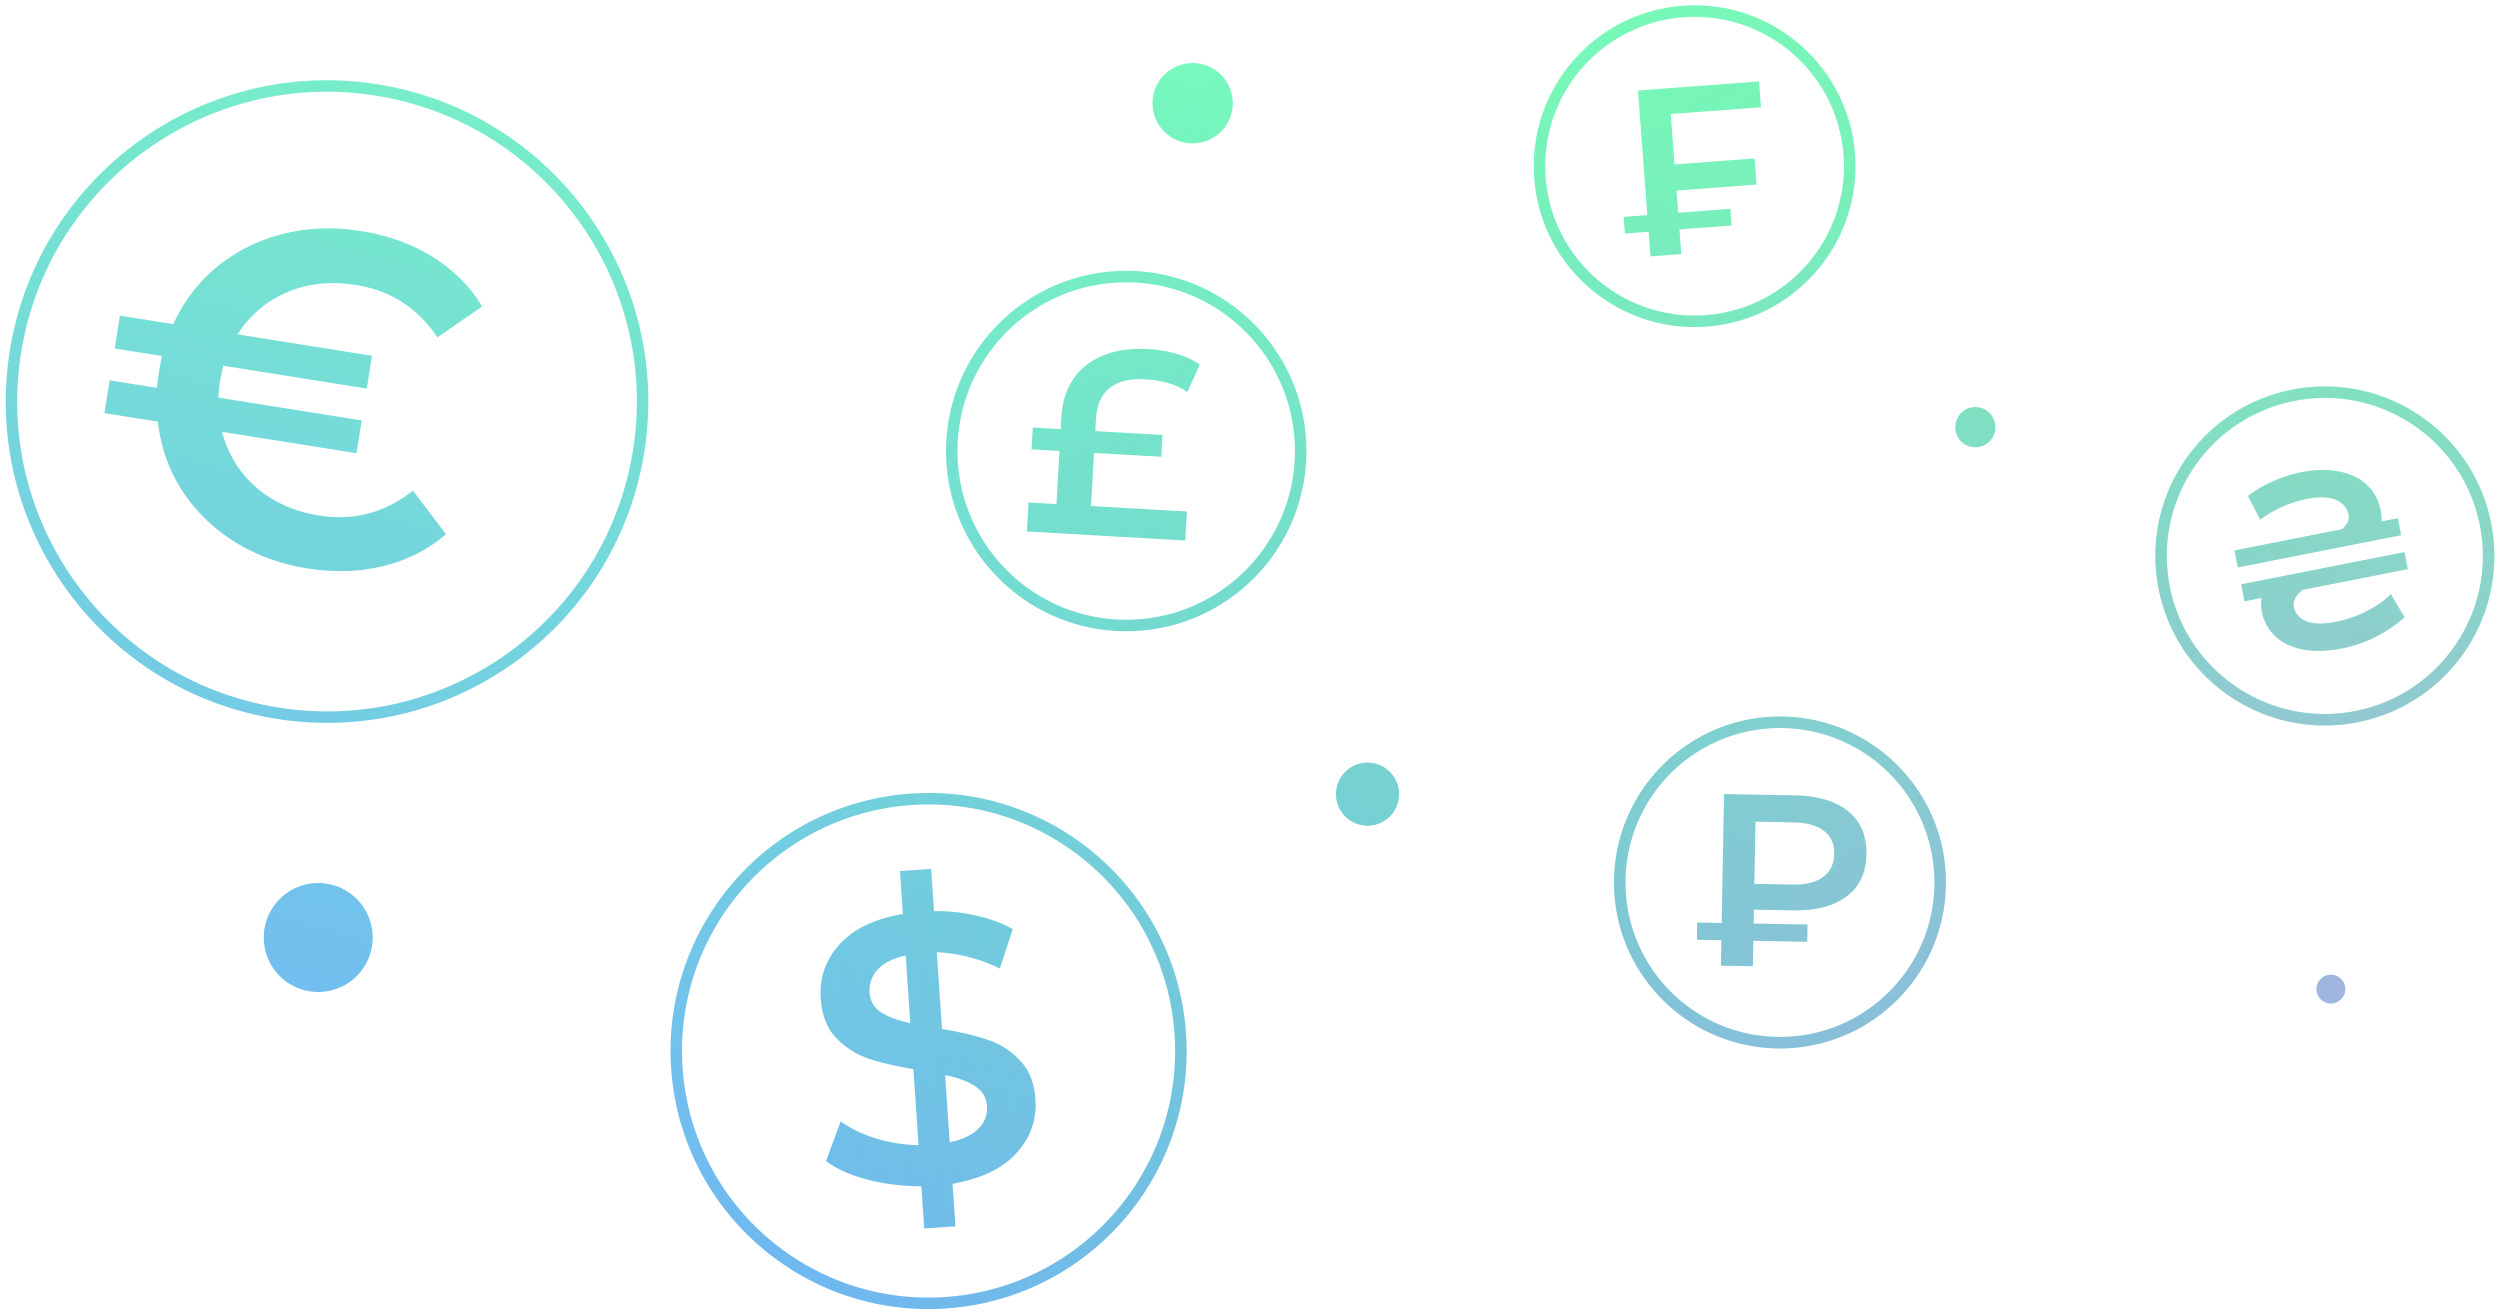 <?xml version="1.0" encoding="UTF-8"?> <svg xmlns="http://www.w3.org/2000/svg" width="436" height="229" fill="none"><path fill-rule="evenodd" clip-rule="evenodd" d="M321.512 27.028c1.081 14.345-9.672 26.85-24.017 27.93-14.345 1.082-26.85-9.671-27.931-24.016-1.081-14.345 9.672-26.85 24.017-27.931 14.345-1.081 26.85 9.672 27.931 24.017Zm1.994-.15c1.164 15.446-10.414 28.911-25.861 30.075-15.446 1.164-28.911-10.414-30.075-25.86-1.164-15.447 10.414-28.912 25.86-30.076 15.447-1.164 28.912 10.414 30.076 25.86ZM110.39 78.521c-4.687 29.468-32.376 49.556-61.844 44.869C19.078 118.703-1.01 91.014 3.677 61.546 8.365 32.078 36.053 11.99 65.521 16.678c29.468 4.687 49.557 32.376 44.869 61.844Zm1.975.314c-4.861 30.559-33.574 51.391-64.133 46.53-30.559-4.861-51.391-33.575-46.53-64.134 4.861-30.559 33.575-51.39 64.134-46.53 30.558 4.861 51.391 33.575 46.529 64.134ZM164.857 226.2c23.694-1.609 41.597-22.12 39.989-45.814-1.609-23.694-22.12-41.597-45.814-39.989-23.694 1.609-41.597 22.12-39.989 45.814 1.609 23.694 22.12 41.597 45.814 39.989Zm.136 1.995c24.795-1.683 43.532-23.149 41.848-47.945-1.683-24.795-23.149-43.532-47.944-41.848-24.796 1.683-43.533 23.149-41.849 47.944 1.683 24.796 23.149 43.532 47.945 41.849Zm15.582-36.452c.243 3.58-.876 6.721-3.357 9.421-2.44 2.652-6.14 4.413-11.099 5.283l.504 7.426-5.438.37-.499-7.361c-3.286.001-6.421-.385-9.405-1.16-2.984-.774-5.388-1.855-7.215-3.24l2.53-6.9c1.725 1.215 3.791 2.207 6.197 2.976a27.393 27.393 0 0 0 7.407 1.163l-.901-13.262c-3.189-.538-5.875-1.178-8.057-1.918a14.165 14.165 0 0 1-5.509-3.623c-1.534-1.672-2.399-3.944-2.594-6.818-.243-3.581.854-6.719 3.291-9.416s6.115-4.457 11.033-5.279l-.509-7.493 5.437-.369.5 7.36a30.633 30.633 0 0 1 7.313.77c2.435.545 4.576 1.332 6.422 2.361l-2.264 6.882c-3.491-1.717-7.153-2.667-10.985-2.851l.909 13.394c3.234.536 5.92 1.175 8.058 1.918 2.182.74 4.04 1.946 5.575 3.618 1.575 1.625 2.461 3.874 2.656 6.748Zm-28.909-18.621c.099 1.458.753 2.591 1.962 3.397 1.21.806 2.918 1.445 5.127 1.917l-.802-11.803c-2.23.506-3.862 1.328-4.895 2.464-1.033 1.136-1.497 2.477-1.392 4.025Zm13.962 26.097c2.319-.513 3.996-1.315 5.032-2.407 1.081-1.094 1.57-2.393 1.468-3.896-.102-1.503-.78-2.656-2.034-3.459-1.256-.848-3.011-1.506-5.263-1.975l.797 11.737ZM55.67 89.905c6.047.962 11.5-.488 16.36-4.352l5.743 7.617c-3.109 2.69-6.754 4.54-10.937 5.55-4.128 1.019-8.535 1.156-13.22.41-4.74-.754-9.014-2.327-12.823-4.72-3.754-2.385-6.796-5.383-9.127-8.993-2.276-3.602-3.656-7.564-4.142-11.887l-9.316-1.482.91-5.72 8.254 1.313c.04-.608.16-1.539.36-2.792.2-1.253.374-2.175.524-2.765l-8.254-1.313.91-5.72 9.316 1.481c1.803-3.958 4.345-7.297 7.626-10.014 3.336-2.71 7.158-4.615 11.467-5.717 4.363-1.094 8.915-1.263 13.655-.51 4.685.746 8.832 2.243 12.44 4.493 3.662 2.258 6.554 5.148 8.675 8.67l-7.81 5.377c-3.43-5.126-8.168-8.17-14.215-9.132-4.359-.694-8.364-.27-12.017 1.272-3.598 1.55-6.473 3.998-8.625 7.342l23.454 3.731-.91 5.72-25.007-3.977c-.3 1.18-.501 2.098-.605 2.752-.104.654-.197 1.589-.279 2.805l25.007 3.978-.91 5.72L38.72 75.31c1.008 3.847 2.982 7.066 5.921 9.656 2.994 2.599 6.67 4.245 11.029 4.938Zm170.118-9.567c-.926 16.224-14.829 28.626-31.053 27.7-16.224-.927-28.625-14.83-27.699-31.053.926-16.224 14.829-28.626 31.053-27.7 16.224.927 28.626 14.83 27.699 31.053Zm1.997.114c-.989 17.327-15.837 30.571-33.164 29.582-17.326-.989-30.571-15.837-29.582-33.163.989-17.327 15.837-30.571 33.164-29.582 17.327.989 30.571 15.837 29.582 33.163Zm-37.517 7.803 16.727.955-.288 5.05-27.616-1.576.289-5.05 4.865.277.529-9.267-4.865-.278.216-3.8 4.866.278.121-2.131c.147-2.564.83-4.756 2.049-6.577 1.253-1.85 2.989-3.223 5.209-4.119 2.223-.927 4.847-1.304 7.875-1.131 3.676.21 6.677 1.11 9.003 2.699l-2.18 4.803c-1.815-1.312-4.298-2.059-7.449-2.238-2.626-.15-4.67.368-6.132 1.556-1.43 1.158-2.213 2.926-2.348 5.304l-.125 2.178 11.723.67-.217 3.799-11.723-.67-.529 9.268Zm147.095 66.14c-.272 14.877-12.553 26.716-27.429 26.444-14.877-.273-26.716-12.553-26.443-27.43.272-14.876 12.553-26.715 27.429-26.443 14.877.272 26.716 12.553 26.443 27.429Zm2 .037c-.293 15.981-13.485 28.699-29.466 28.406-15.981-.292-28.698-13.485-28.406-29.465.293-15.981 13.485-28.699 29.466-28.407 15.981.293 28.698 13.485 28.406 29.466Zm-33.492 4.207-.044 2.436 9.402.172-.055 2.992-9.402-.173-.082 4.445-5.555-.102.081-4.444-4.273-.079.054-2.991 4.274.078.411-22.479 12.308.225c3.989.073 7.079.985 9.27 2.735 2.219 1.751 3.299 4.264 3.239 7.541-.059 3.248-1.23 5.706-3.512 7.374-2.254 1.669-5.375 2.467-9.363 2.394l-6.753-.124Zm14.029-9.704c.032-1.738-.556-3.074-1.765-4.008-1.208-.963-2.966-1.465-5.273-1.508l-6.71-.122-.199 10.855 6.71.122c2.279.042 4.04-.396 5.282-1.314 1.272-.945 1.923-2.287 1.955-4.025Zm112.592-57.308c2.945 14.933-6.772 29.425-21.705 32.371-14.933 2.945-29.425-6.773-32.37-21.706-2.946-14.932 6.772-29.425 21.705-32.37 14.932-2.945 29.425 6.773 32.37 21.705Zm1.962-.387c3.159 16.016-7.264 31.561-23.28 34.72-16.016 3.159-31.561-7.264-34.72-23.281-3.158-16.016 7.265-31.56 23.281-34.72 16.016-3.158 31.561 7.265 34.719 23.281Zm-16.283-.856.583 2.955-28.482 5.618-.583-2.955 18.717-3.692c.967-.814 1.366-1.649 1.197-2.505-.242-1.228-.979-2.106-2.211-2.635-1.203-.534-2.889-.587-5.059-.159-2.941.58-5.656 1.783-8.143 3.609l-2.147-4.116a21.392 21.392 0 0 1 4.348-2.548 21.864 21.864 0 0 1 4.85-1.58c2.512-.495 4.758-.538 6.738-.127 1.974.382 3.581 1.163 4.823 2.342 1.235 1.15 2.027 2.61 2.377 4.381.14.714.181 1.373.123 1.978l2.869-.566Zm-27.316 11.528 28.482-5.617.583 2.955-18.332 3.616c-1.229.984-1.746 1.975-1.549 2.975.231 1.171.96 2.006 2.185 2.506 1.226.5 2.953.53 5.18.091a20.39 20.39 0 0 0 5.373-1.861c1.726-.874 3.119-1.861 4.178-2.96l2.395 4.022c-1.459 1.326-3.146 2.474-5.061 3.445a23.227 23.227 0 0 1-5.836 1.997c-2.57.507-4.841.569-6.815.187-1.974-.382-3.579-1.148-4.814-2.299-1.236-1.15-2.031-2.625-2.386-4.424a5.95 5.95 0 0 1-.002-2.269l-2.999.592-.582-2.956Zm-99.48-82.02.663 8.8 13.961-1.053.343 4.544-13.962 1.052.293 3.883 9.087-.685.218 2.891-9.088.685.324 4.296-5.37.405-.323-4.296-4.131.311-.218-2.891 4.131-.312-1.638-21.727 21.108-1.59.339 4.502-15.737 1.186ZM55.5 173a9.5 9.5 0 0 0 9.5-9.5 9.5 9.5 0 0 0-9.5-9.5 9.5 9.5 0 0 0-9.5 9.5 9.5 9.5 0 0 0 9.5 9.5ZM215 18a7 7 0 1 1-14 0 7 7 0 0 1 14 0Zm23.5 126a5.5 5.5 0 1 0 0-11 5.5 5.5 0 0 0 0 11ZM348 74.5a3.5 3.5 0 1 1-7 0 3.5 3.5 0 0 1 7 0ZM406.5 175a2.5 2.5 0 1 0 0-5 2.5 2.5 0 0 0 0 5Z" fill="url(#a)" fill-opacity=".7"></path><path fill-rule="evenodd" clip-rule="evenodd" d="M321.512 27.028c1.081 14.345-9.672 26.85-24.017 27.93-14.345 1.082-26.85-9.671-27.931-24.016-1.081-14.345 9.672-26.85 24.017-27.931 14.345-1.081 26.85 9.672 27.931 24.017Zm1.994-.15c1.164 15.446-10.414 28.911-25.861 30.075-15.446 1.164-28.911-10.414-30.075-25.86-1.164-15.447 10.414-28.912 25.86-30.076 15.447-1.164 28.912 10.414 30.076 25.86ZM110.39 78.521c-4.687 29.468-32.376 49.556-61.844 44.869C19.078 118.703-1.01 91.014 3.677 61.546 8.365 32.078 36.053 11.99 65.521 16.678c29.468 4.687 49.557 32.376 44.869 61.844Zm1.975.314c-4.861 30.559-33.574 51.391-64.133 46.53-30.559-4.861-51.391-33.575-46.53-64.134 4.861-30.559 33.575-51.39 64.134-46.53 30.558 4.861 51.391 33.575 46.529 64.134ZM164.857 226.2c23.694-1.609 41.597-22.12 39.989-45.814-1.609-23.694-22.12-41.597-45.814-39.989-23.694 1.609-41.597 22.12-39.989 45.814 1.609 23.694 22.12 41.597 45.814 39.989Zm.136 1.995c24.795-1.683 43.532-23.149 41.848-47.945-1.683-24.795-23.149-43.532-47.944-41.848-24.796 1.683-43.533 23.149-41.849 47.944 1.683 24.796 23.149 43.532 47.945 41.849Zm15.582-36.452c.243 3.58-.876 6.721-3.357 9.421-2.44 2.652-6.14 4.413-11.099 5.283l.504 7.426-5.438.37-.499-7.361c-3.286.001-6.421-.385-9.405-1.16-2.984-.774-5.388-1.855-7.215-3.24l2.53-6.9c1.725 1.215 3.791 2.207 6.197 2.976a27.393 27.393 0 0 0 7.407 1.163l-.901-13.262c-3.189-.538-5.875-1.178-8.057-1.918a14.165 14.165 0 0 1-5.509-3.623c-1.534-1.672-2.399-3.944-2.594-6.818-.243-3.581.854-6.719 3.291-9.416s6.115-4.457 11.033-5.279l-.509-7.493 5.437-.369.5 7.36a30.633 30.633 0 0 1 7.313.77c2.435.545 4.576 1.332 6.422 2.361l-2.264 6.882c-3.491-1.717-7.153-2.667-10.985-2.851l.909 13.394c3.234.536 5.92 1.175 8.058 1.918 2.182.74 4.04 1.946 5.575 3.618 1.575 1.625 2.461 3.874 2.656 6.748Zm-28.909-18.621c.099 1.458.753 2.591 1.962 3.397 1.21.806 2.918 1.445 5.127 1.917l-.802-11.803c-2.23.506-3.862 1.328-4.895 2.464-1.033 1.136-1.497 2.477-1.392 4.025Zm13.962 26.097c2.319-.513 3.996-1.315 5.032-2.407 1.081-1.094 1.57-2.393 1.468-3.896-.102-1.503-.78-2.656-2.034-3.459-1.256-.848-3.011-1.506-5.263-1.975l.797 11.737ZM55.67 89.905c6.047.962 11.5-.488 16.36-4.352l5.743 7.617c-3.109 2.69-6.754 4.54-10.937 5.55-4.128 1.019-8.535 1.156-13.22.41-4.74-.754-9.014-2.327-12.823-4.72-3.754-2.385-6.796-5.383-9.127-8.993-2.276-3.602-3.656-7.564-4.142-11.887l-9.316-1.482.91-5.72 8.254 1.313c.04-.608.16-1.539.36-2.792.2-1.253.374-2.175.524-2.765l-8.254-1.313.91-5.72 9.316 1.481c1.803-3.958 4.345-7.297 7.626-10.014 3.336-2.71 7.158-4.615 11.467-5.717 4.363-1.094 8.915-1.263 13.655-.51 4.685.746 8.832 2.243 12.44 4.493 3.662 2.258 6.554 5.148 8.675 8.67l-7.81 5.377c-3.43-5.126-8.168-8.17-14.215-9.132-4.359-.694-8.364-.27-12.017 1.272-3.598 1.55-6.473 3.998-8.625 7.342l23.454 3.731-.91 5.72-25.007-3.977c-.3 1.18-.501 2.098-.605 2.752-.104.654-.197 1.589-.279 2.805l25.007 3.978-.91 5.72L38.72 75.31c1.008 3.847 2.982 7.066 5.921 9.656 2.994 2.599 6.67 4.245 11.029 4.938Zm170.118-9.567c-.926 16.224-14.829 28.626-31.053 27.7-16.224-.927-28.625-14.83-27.699-31.053.926-16.224 14.829-28.626 31.053-27.7 16.224.927 28.626 14.83 27.699 31.053Zm1.997.114c-.989 17.327-15.837 30.571-33.164 29.582-17.326-.989-30.571-15.837-29.582-33.163.989-17.327 15.837-30.571 33.164-29.582 17.327.989 30.571 15.837 29.582 33.163Zm-37.517 7.803 16.727.955-.288 5.05-27.616-1.576.289-5.05 4.865.277.529-9.267-4.865-.278.216-3.8 4.866.278.121-2.131c.147-2.564.83-4.756 2.049-6.577 1.253-1.85 2.989-3.223 5.209-4.119 2.223-.927 4.847-1.304 7.875-1.131 3.676.21 6.677 1.11 9.003 2.699l-2.18 4.803c-1.815-1.312-4.298-2.059-7.449-2.238-2.626-.15-4.67.368-6.132 1.556-1.43 1.158-2.213 2.926-2.348 5.304l-.125 2.178 11.723.67-.217 3.799-11.723-.67-.529 9.268Zm147.095 66.14c-.272 14.877-12.553 26.716-27.429 26.444-14.877-.273-26.716-12.553-26.443-27.43.272-14.876 12.553-26.715 27.429-26.443 14.877.272 26.716 12.553 26.443 27.429Zm2 .037c-.293 15.981-13.485 28.699-29.466 28.406-15.981-.292-28.698-13.485-28.406-29.465.293-15.981 13.485-28.699 29.466-28.407 15.981.293 28.698 13.485 28.406 29.466Zm-33.492 4.207-.044 2.436 9.402.172-.055 2.992-9.402-.173-.082 4.445-5.555-.102.081-4.444-4.273-.079.054-2.991 4.274.078.411-22.479 12.308.225c3.989.073 7.079.985 9.27 2.735 2.219 1.751 3.299 4.264 3.239 7.541-.059 3.248-1.23 5.706-3.512 7.374-2.254 1.669-5.375 2.467-9.363 2.394l-6.753-.124Zm14.029-9.704c.032-1.738-.556-3.074-1.765-4.008-1.208-.963-2.966-1.465-5.273-1.508l-6.71-.122-.199 10.855 6.71.122c2.279.042 4.04-.396 5.282-1.314 1.272-.945 1.923-2.287 1.955-4.025Zm112.592-57.308c2.945 14.933-6.772 29.425-21.705 32.371-14.933 2.945-29.425-6.773-32.37-21.706-2.946-14.932 6.772-29.425 21.705-32.37 14.932-2.945 29.425 6.773 32.37 21.705Zm1.962-.387c3.159 16.016-7.264 31.561-23.28 34.72-16.016 3.159-31.561-7.264-34.72-23.281-3.158-16.016 7.265-31.56 23.281-34.72 16.016-3.158 31.561 7.265 34.719 23.281Zm-16.283-.856.583 2.955-28.482 5.618-.583-2.955 18.717-3.692c.967-.814 1.366-1.649 1.197-2.505-.242-1.228-.979-2.106-2.211-2.635-1.203-.534-2.889-.587-5.059-.159-2.941.58-5.656 1.783-8.143 3.609l-2.147-4.116a21.392 21.392 0 0 1 4.348-2.548 21.864 21.864 0 0 1 4.85-1.58c2.512-.495 4.758-.538 6.738-.127 1.974.382 3.581 1.163 4.823 2.342 1.235 1.15 2.027 2.61 2.377 4.381.14.714.181 1.373.123 1.978l2.869-.566Zm-27.316 11.528 28.482-5.617.583 2.955-18.332 3.616c-1.229.984-1.746 1.975-1.549 2.975.231 1.171.96 2.006 2.185 2.506 1.226.5 2.953.53 5.18.091a20.39 20.39 0 0 0 5.373-1.861c1.726-.874 3.119-1.861 4.178-2.96l2.395 4.022c-1.459 1.326-3.146 2.474-5.061 3.445a23.227 23.227 0 0 1-5.836 1.997c-2.57.507-4.841.569-6.815.187-1.974-.382-3.579-1.148-4.814-2.299-1.236-1.15-2.031-2.625-2.386-4.424a5.95 5.95 0 0 1-.002-2.269l-2.999.592-.582-2.956Zm-99.48-82.02.663 8.8 13.961-1.053.343 4.544-13.962 1.052.293 3.883 9.087-.685.218 2.891-9.088.685.324 4.296-5.37.405-.323-4.296-4.131.311-.218-2.891 4.131-.312-1.638-21.727 21.108-1.59.339 4.502-15.737 1.186ZM55.5 173a9.5 9.5 0 0 0 9.5-9.5 9.5 9.5 0 0 0-9.5-9.5 9.5 9.5 0 0 0-9.5 9.5 9.5 9.5 0 0 0 9.5 9.5ZM215 18a7 7 0 1 1-14 0 7 7 0 0 1 14 0Zm23.5 126a5.5 5.5 0 1 0 0-11 5.5 5.5 0 0 0 0 11ZM348 74.5a3.5 3.5 0 1 1-7 0 3.5 3.5 0 0 1 7 0ZM406.5 175a2.5 2.5 0 1 0 0-5 2.5 2.5 0 0 0 0 5Z" fill="url(#b)" fill-opacity=".65"></path><defs><radialGradient id="b" cx="0" cy="0" r="1" gradientUnits="userSpaceOnUse" gradientTransform="rotate(-154.258 250.8 63.41) scale(345.668 317.521)"><stop stop-color="#EA80FF"></stop><stop offset="1" stop-color="#4BD18E" stop-opacity="0"></stop></radialGradient><linearGradient id="a" x1="218.008" y1=".936" x2="140.807" y2="262.605" gradientUnits="userSpaceOnUse"><stop stop-color="#40FF9F"></stop><stop offset="1" stop-color="#38F"></stop></linearGradient></defs></svg> 
